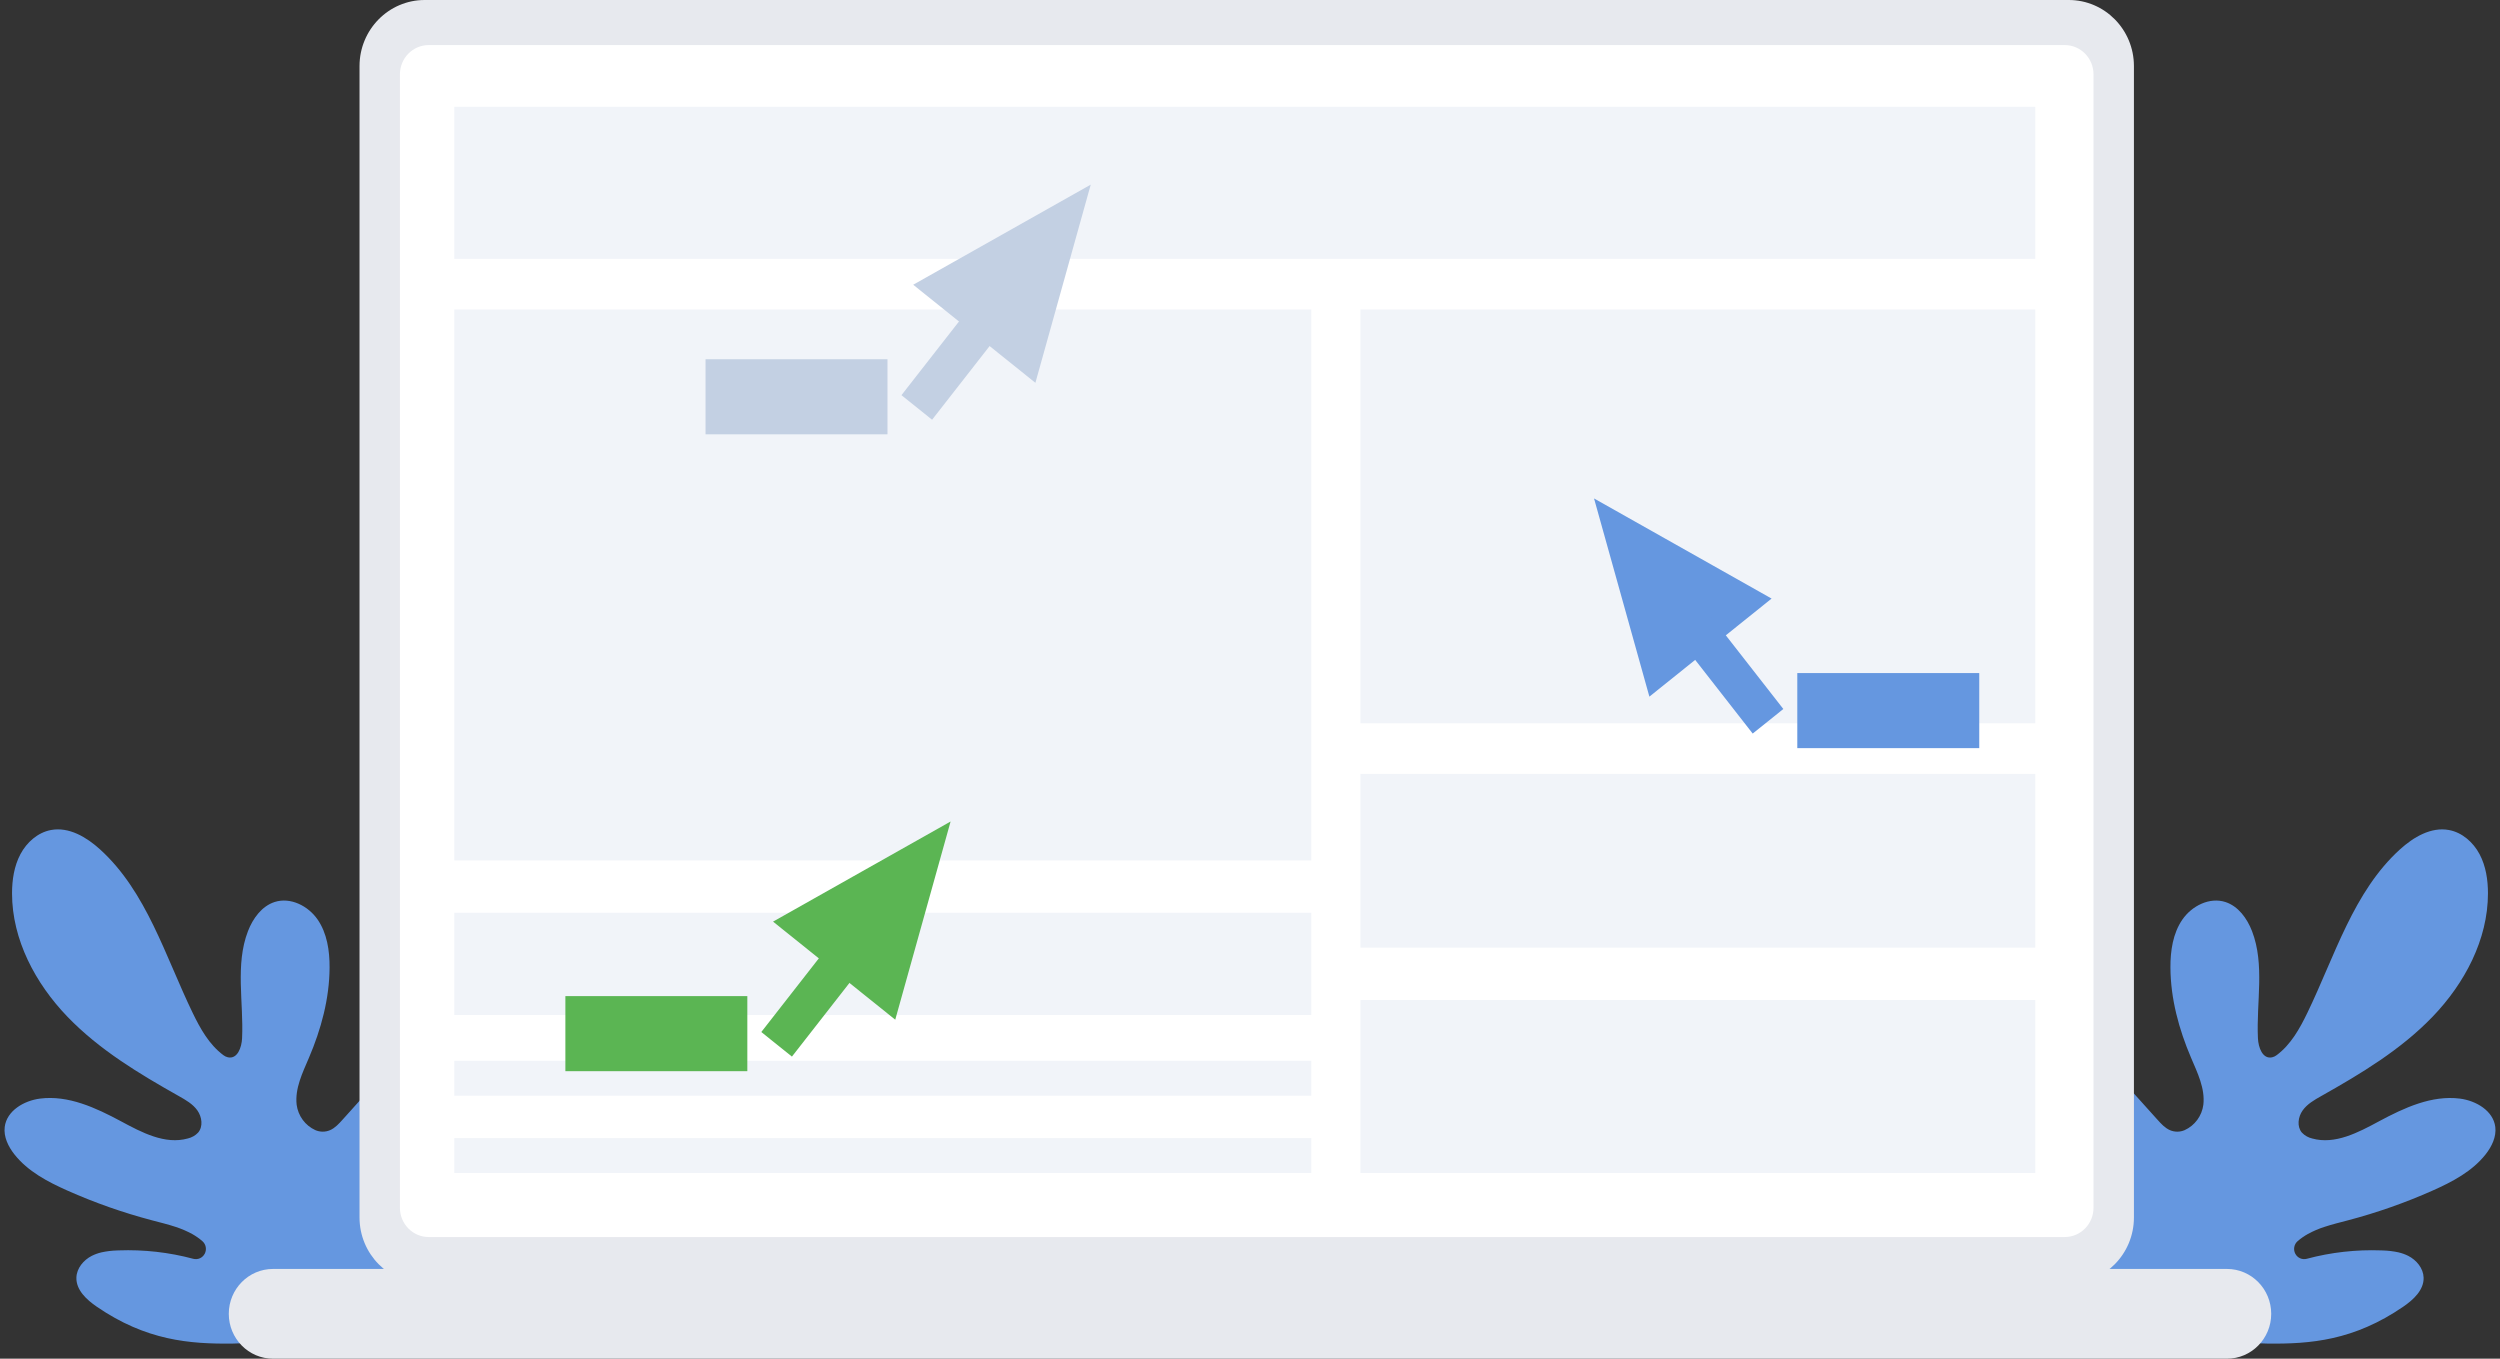 <svg width="184" height="100" viewBox="0 0 184 100" fill="none" xmlns="http://www.w3.org/2000/svg">
<rect x="0" y="0" width="184" height="100" fill="#333333" stroke="none"/>
<g clip-path="url(#clip0_175_889)">
<path d="M17.148 98.887C13.951 98.929 10.752 98.663 7.117 96.169C6.372 95.658 5.596 94.945 5.623 94.031C5.643 93.344 6.146 92.743 6.752 92.432C6.979 92.318 7.218 92.232 7.464 92.175C7.466 92.175 7.467 92.175 7.467 92.174C7.847 92.091 8.234 92.044 8.623 92.033L8.734 92.029C10.585 91.961 12.435 92.169 14.226 92.648C14.388 92.691 14.56 92.677 14.713 92.609C14.867 92.54 14.992 92.421 15.07 92.27C15.148 92.12 15.173 91.947 15.142 91.78C15.111 91.613 15.024 91.462 14.898 91.351C14.666 91.15 14.415 90.974 14.149 90.825C13.758 90.612 13.348 90.436 12.925 90.299C12.361 90.112 11.777 89.971 11.202 89.819C9.064 89.257 6.973 88.522 4.95 87.621C3.507 86.978 2.052 86.215 1.065 84.967C0.611 84.393 0.258 83.676 0.347 82.946C0.496 81.746 1.767 81.007 2.951 80.856C5.028 80.593 7.054 81.533 8.902 82.525C10.435 83.351 12.148 84.26 13.821 83.792C14.111 83.726 14.376 83.576 14.582 83.359C14.96 82.916 14.867 82.206 14.529 81.73C14.192 81.253 13.667 80.956 13.162 80.671C10.227 79.018 7.296 77.258 4.954 74.821C2.611 72.383 0.888 69.162 0.886 65.758C0.886 64.762 1.039 63.743 1.505 62.866C1.971 61.989 2.787 61.268 3.754 61.089C5.071 60.842 6.368 61.61 7.364 62.516C10.788 65.622 12.154 70.358 14.177 74.54C14.743 75.711 15.398 76.887 16.442 77.661C16.54 77.736 16.652 77.79 16.771 77.817C17.477 77.971 17.785 77.093 17.817 76.423C17.942 73.775 17.299 71.004 18.25 68.534C18.614 67.593 19.266 66.692 20.216 66.386C21.376 66.014 22.681 66.668 23.378 67.68C24.075 68.692 24.263 69.978 24.257 71.213C24.246 73.501 23.635 75.754 22.738 77.853C22.266 78.961 21.698 80.11 21.833 81.309C21.887 81.713 22.042 82.098 22.283 82.425C22.524 82.752 22.843 83.011 23.211 83.178C23.382 83.251 23.565 83.29 23.75 83.29C23.936 83.291 24.119 83.253 24.29 83.181C24.659 83.02 24.94 82.712 25.21 82.411C25.323 82.285 25.437 82.158 25.552 82.032C26.003 81.531 26.454 81.029 26.905 80.526C28.052 79.25 29.485 77.86 31.175 78.079C32.039 78.192 32.753 78.736 33.242 79.468C33.683 80.134 33.931 80.911 33.959 81.713C34.011 83.382 32.617 88.532 31.832 90.001C30.916 91.714 28.084 98.742 17.148 98.887Z" fill="#6597E0"/>
<path d="M166.853 98.887C170.05 98.929 173.249 98.663 176.884 96.169C177.629 95.658 178.405 94.945 178.378 94.031C178.357 93.344 177.855 92.743 177.248 92.432C177.022 92.319 176.783 92.233 176.536 92.176C176.535 92.176 176.534 92.176 176.534 92.174C176.153 92.092 175.766 92.045 175.378 92.034L175.267 92.03C173.416 91.961 171.565 92.169 169.775 92.648C169.613 92.691 169.441 92.677 169.288 92.609C169.134 92.54 169.009 92.421 168.931 92.27C168.853 92.12 168.828 91.947 168.859 91.78C168.89 91.613 168.977 91.462 169.103 91.351C169.335 91.151 169.585 90.975 169.852 90.826C170.243 90.612 170.652 90.436 171.075 90.3C171.64 90.112 172.224 89.971 172.799 89.819C174.937 89.257 177.028 88.522 179.05 87.622C180.494 86.979 181.948 86.216 182.936 84.968C183.39 84.394 183.743 83.677 183.654 82.947C183.505 81.747 182.234 81.008 181.049 80.857C178.973 80.594 176.947 81.534 175.099 82.526C173.566 83.352 171.853 84.261 170.179 83.793C169.89 83.727 169.625 83.577 169.419 83.36C169.041 82.917 169.134 82.207 169.472 81.731C169.81 81.254 170.333 80.957 170.839 80.672C173.774 79.019 176.705 77.259 179.047 74.822C181.389 72.384 183.111 69.163 183.114 65.759C183.114 64.763 182.962 63.744 182.496 62.867C182.03 61.99 181.214 61.269 180.247 61.09C178.93 60.843 177.633 61.611 176.636 62.517C173.212 65.623 171.846 70.358 169.824 74.54C169.258 75.711 168.603 76.888 167.559 77.662C167.461 77.737 167.349 77.79 167.229 77.818C166.524 77.971 166.216 77.093 166.184 76.424C166.058 73.775 166.701 71.005 165.75 68.534C165.387 67.593 164.735 66.692 163.785 66.387C162.625 66.014 161.32 66.669 160.623 67.681C159.926 68.693 159.738 69.978 159.744 71.213C159.755 73.502 160.366 75.754 161.263 77.854C161.735 78.962 162.303 80.111 162.167 81.309C162.114 81.714 161.959 82.098 161.718 82.425C161.477 82.752 161.158 83.012 160.79 83.178C160.619 83.252 160.436 83.29 160.251 83.291C160.065 83.291 159.882 83.254 159.711 83.181C159.342 83.021 159.061 82.712 158.791 82.412C158.677 82.285 158.564 82.158 158.449 82.032C157.998 81.531 157.547 81.029 157.096 80.527C155.949 79.251 154.516 77.861 152.825 78.08C151.962 78.192 151.248 78.736 150.759 79.469C150.318 80.134 150.07 80.912 150.042 81.713C149.99 83.382 151.384 88.533 152.169 90.001C153.084 91.715 155.916 98.743 166.853 98.887Z" fill="#6597E0"/>
<path d="M163.904 93.394H20.096C18.297 93.394 16.839 94.873 16.839 96.697V96.697C16.839 98.521 18.297 100 20.096 100H163.904C165.703 100 167.161 98.521 167.161 96.697V96.697C167.161 94.873 165.703 93.394 163.904 93.394Z" fill="#E7E9EE"/>
<path d="M152.259 -7.62939e-05H31.259C28.609 -7.62939e-05 26.461 2.178 26.461 4.864V89.604C26.461 92.29 28.609 94.468 31.259 94.468H152.259C154.909 94.468 157.057 92.29 157.057 89.604V4.864C157.057 2.178 154.909 -7.62939e-05 152.259 -7.62939e-05Z" fill="#E7E9EE"/>
<path d="M151.961 3.317H31.557C30.385 3.317 29.435 4.28 29.435 5.468V88.895C29.435 90.083 30.385 91.046 31.557 91.046H151.961C153.132 91.046 154.082 90.083 154.082 88.895V5.468C154.082 4.28 153.132 3.317 151.961 3.317Z" fill="white"/>
<path d="M149.795 7.862H33.434V19.054H149.795V7.862Z" fill="#F1F4F9"/>
<path d="M149.795 22.778H100.13V53.236H149.795V22.778Z" fill="#F1F4F9"/>
<path d="M96.511 22.778H33.434V63.327H96.511V22.778Z" fill="#F1F4F9"/>
<path d="M96.511 67.18H33.434V74.702H96.511V67.18Z" fill="#F1F4F9"/>
<path d="M96.511 78.076H33.434V80.645H96.511V78.076Z" fill="#F1F4F9"/>
<path d="M96.511 83.763H33.434V86.332H96.511V83.763Z" fill="#F1F4F9"/>
<path d="M149.795 56.959H100.13V69.748H149.795V56.959Z" fill="#F1F4F9"/>
<path d="M149.795 73.602H100.13V86.333H149.795V73.602Z" fill="#F1F4F9"/>
<path d="M130.389 44.055L117.321 36.686L121.395 51.273L130.389 44.055Z" fill="#6597E0"/>
<path d="M125.713 45.086L123.459 46.895L128.999 53.991L131.253 52.182L125.713 45.086Z" fill="#6597E0"/>
<path d="M145.673 49.538H132.281V55.063H145.673V49.538Z" fill="#6597E0"/>
<path d="M56.896 67.831L69.964 60.462L65.89 75.049L56.896 67.831Z" fill="#5BB553"/>
<path d="M56.032 75.957L58.286 77.766L63.826 70.671L61.572 68.862L56.032 75.957Z" fill="#5BB553"/>
<path d="M41.612 78.839H55.004V73.314H41.612V78.839Z" fill="#5BB553"/>
<path d="M67.211 20.957L80.279 13.588L76.205 28.175L67.211 20.957Z" fill="#C3D0E3"/>
<path d="M66.347 29.084L68.601 30.893L74.141 23.798L71.887 21.989L66.347 29.084Z" fill="#C3D0E3"/>
<path d="M51.927 31.966H65.319V26.441H51.927V31.966Z" fill="#C3D0E3"/>
</g>
<defs>
<clipPath id="clip0_175_889">
<rect width="183.333" height="100" fill="white" transform="translate(0.333)"/>
</clipPath>
</defs>
</svg>
